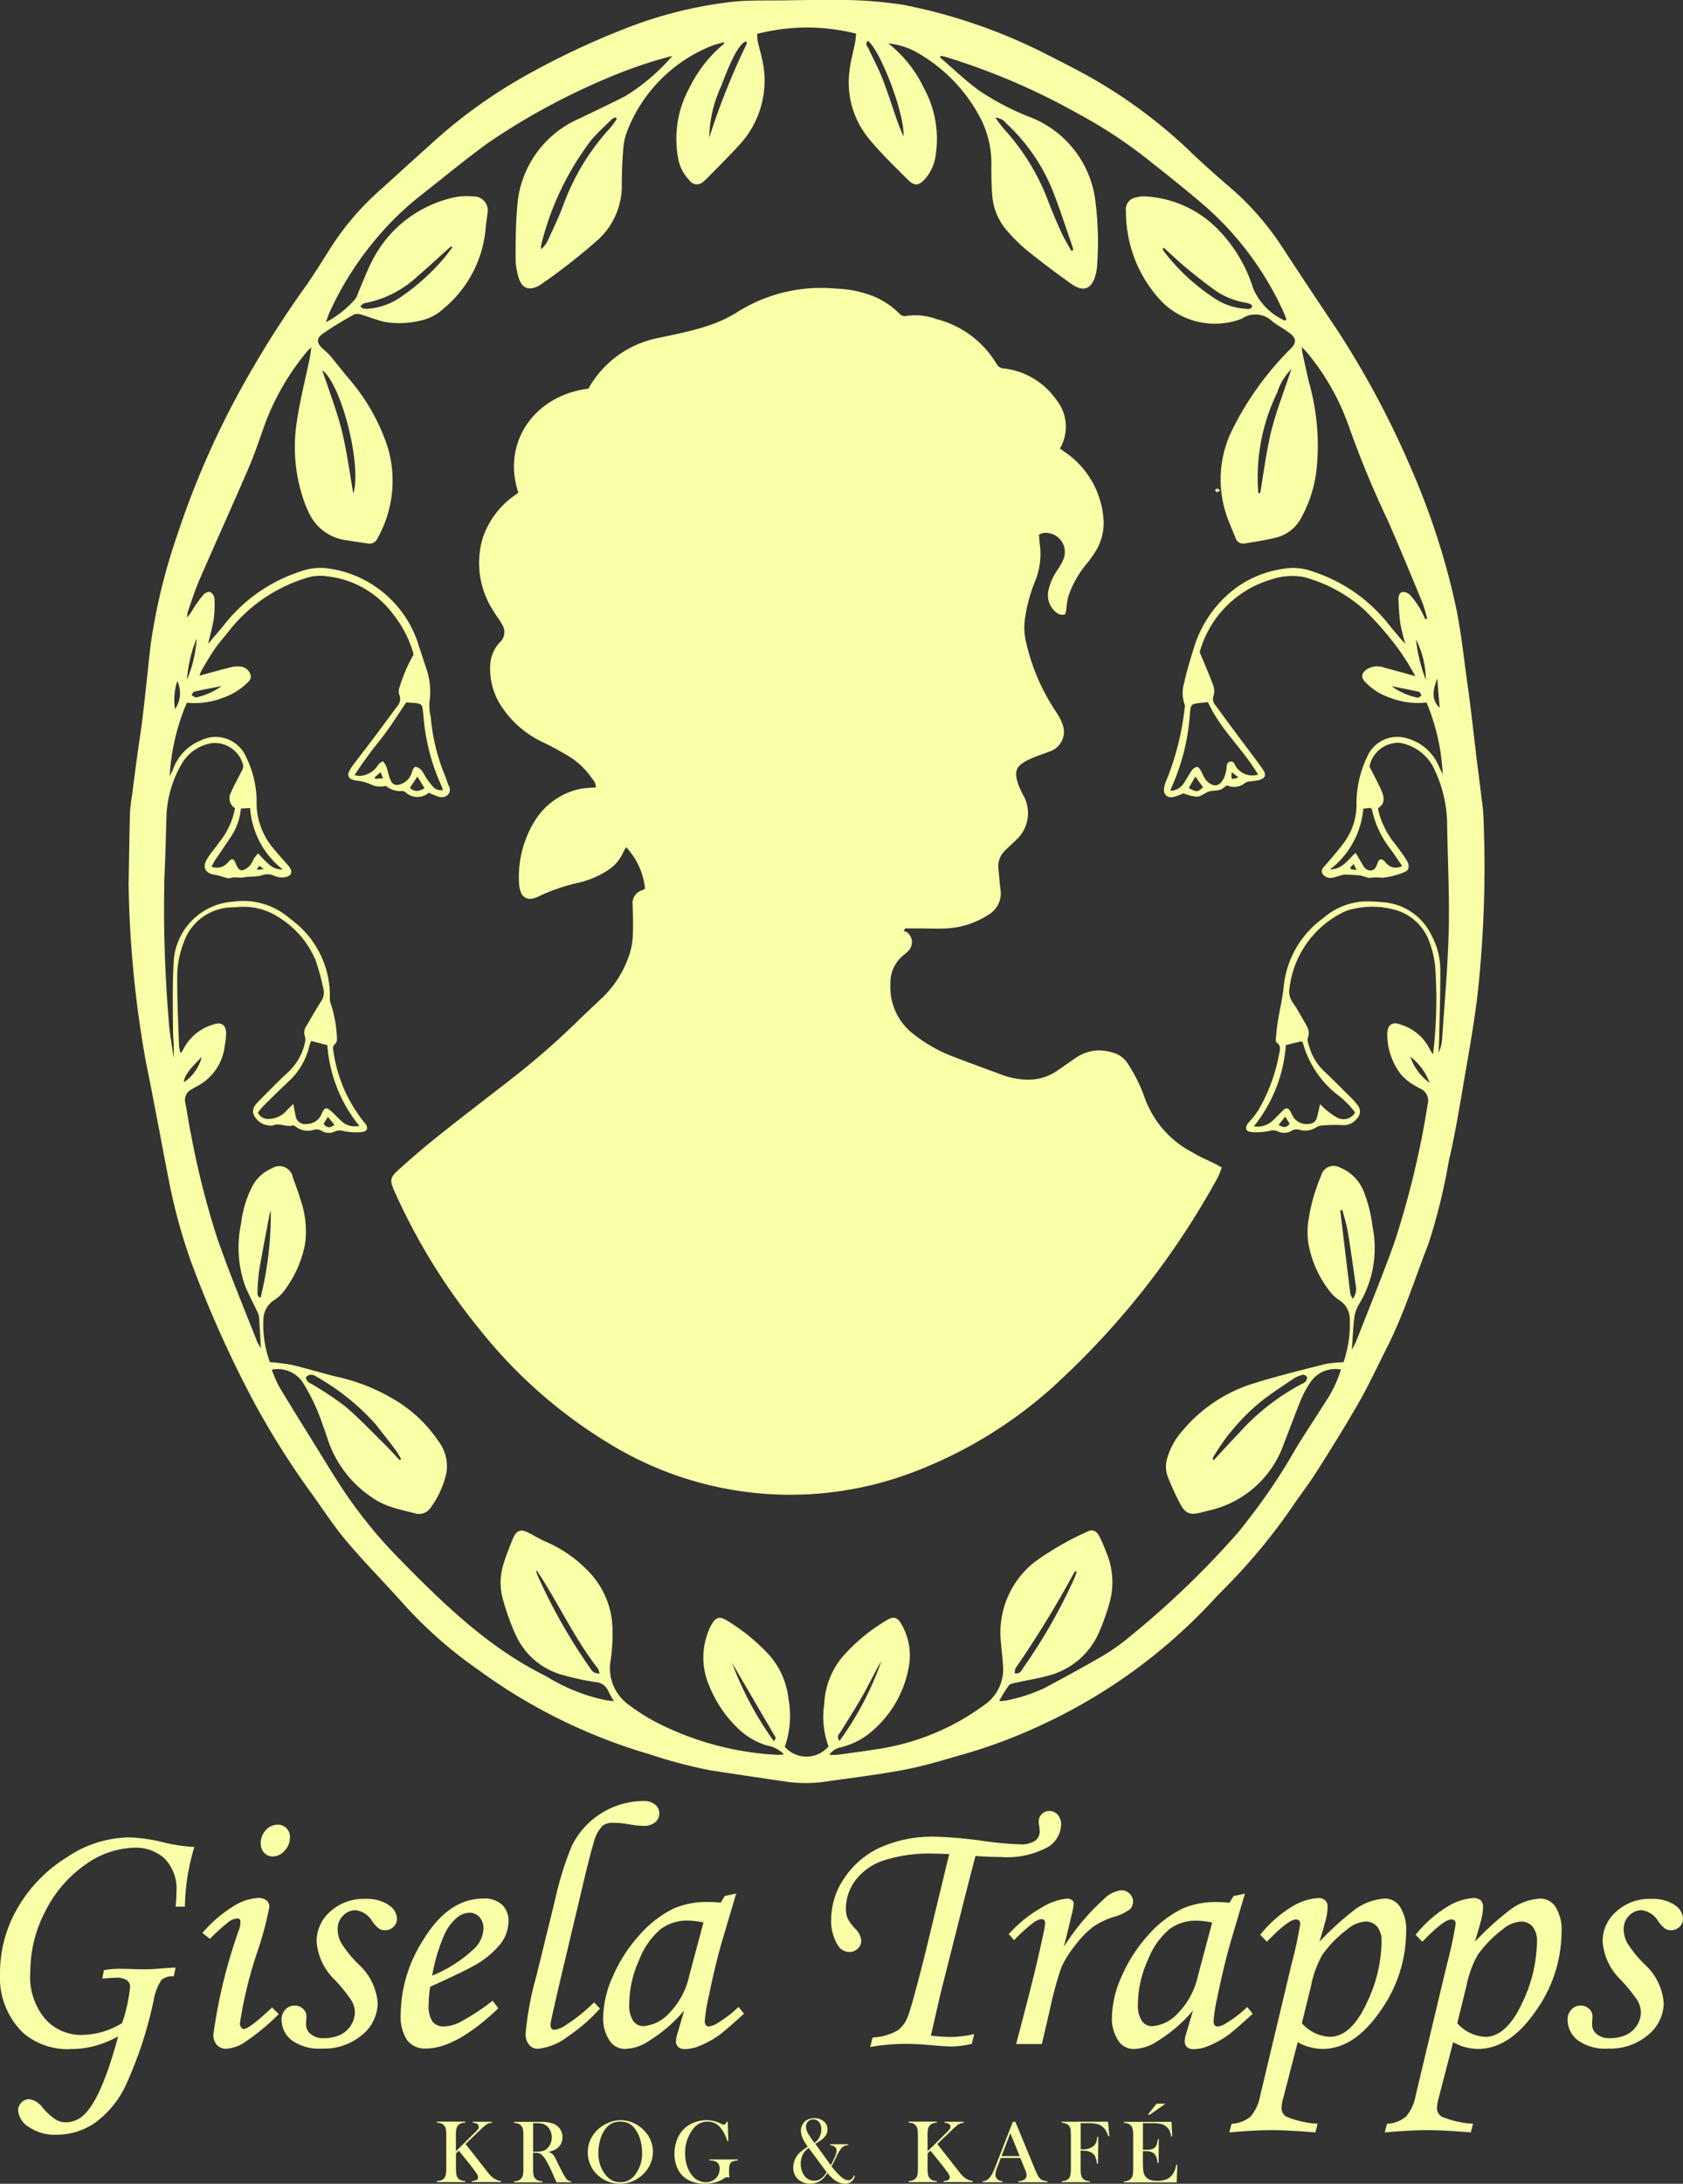 <svg xmlns="http://www.w3.org/2000/svg" xmlns:xlink="http://www.w3.org/1999/xlink" width="100" height="129.707" viewBox="0 0 100 129.707">
  <rect x="0" y="0" width="100" height="129.707" fill="#333333" stroke="none"/>
  <defs>
    <clipPath id="clip-path">
      <rect id="Rectangle_28" data-name="Rectangle 28" width="100" height="129.707" fill="#f8ffa7"/>
    </clipPath>
  </defs>
  <g id="Group_196" data-name="Group 196" transform="translate(14649.635 -3162)">
    <g id="Group_24" data-name="Group 24" transform="translate(-14649.635 3162)">
      <g id="Group_23" data-name="Group 23" clip-path="url(#clip-path)">
        <path id="Path_34" data-name="Path 34" d="M54.18,322.722a2.406,2.406,0,0,0-1.409-.354,2.907,2.907,0,0,0-2.06.753,2.328,2.328,0,0,0-.81,1.756,3.5,3.5,0,0,0,1.066,2.283,9.59,9.59,0,0,1,.989,1.218,1.43,1.43,0,0,1,.22.737,1.529,1.529,0,0,1-.889,1.336,2.339,2.339,0,0,1-.97.189,1.125,1.125,0,0,1-.756-.236.719.719,0,0,1-.286-.574c0-.061,0-.137.007-.225q.014-.164.014-.267a.588.588,0,0,0-.205-.446.7.7,0,0,0-.492-.19.736.736,0,0,0-.553.236.825.825,0,0,0-.226.594,1.537,1.537,0,0,0,.595,1.225,2.784,2.784,0,0,0,1.814.5,3.462,3.462,0,0,0,2.378-.814,2.466,2.466,0,0,0,.923-1.9,3.472,3.472,0,0,0-1.138-2.293,7.121,7.121,0,0,1-1.035-1.275,1.74,1.74,0,0,1-.205-.814,1.09,1.09,0,0,1,.323-.8,1.022,1.022,0,0,1,.743-.322,1.347,1.347,0,0,1,.994.666,1.909,1.909,0,0,0,.41.436.64.64,0,0,0,.338.087.7.7,0,0,0,.507-.2.652.652,0,0,0,.21-.482,1,1,0,0,0-.5-.815" transform="translate(-31.089 -209.581)" fill="#f8ffa7"/>
        <path id="Path_35" data-name="Path 35" d="M196.873,328.2a6.713,6.713,0,0,1-1.219.943,1.232,1.232,0,0,1-.523.215c-.17,0-.256-.106-.256-.318a9.427,9.427,0,0,1,.226-1.415q.409-2.019.871-3.567l.769-2.593-.677.143-.246.4a5.539,5.539,0,0,0-.667-.041,5.035,5.035,0,0,0-2.132.39,6.6,6.6,0,0,0-2.05,1.6,8.94,8.94,0,0,0-1.553,2.419,6.147,6.147,0,0,0-.579,2.419,2.363,2.363,0,0,0,.431,1.476,1.075,1.075,0,0,0,.912.42,2.629,2.629,0,0,0,1.374-.472,8.693,8.693,0,0,0,2.1-1.814l-.41,1.394a1.521,1.521,0,0,0-.082.42.464.464,0,0,0,.134.359.572.572,0,0,0,.4.123,2.193,2.193,0,0,0,.759-.143,5.6,5.6,0,0,0,1.25-.666q.328-.226,1.5-1.292Zm-2.932-1.825a4.543,4.543,0,0,1-1.189,2.2,2.315,2.315,0,0,1-1.517.764.739.739,0,0,1-.615-.307,1.669,1.669,0,0,1-.236-1,6.392,6.392,0,0,1,.59-2.629,4.544,4.544,0,0,1,1.276-1.825,2.637,2.637,0,0,1,1.61-.507,4.836,4.836,0,0,1,.933.113Z" transform="translate(-122.769 -208.992)" fill="#f8ffa7"/>
        <path id="Path_36" data-name="Path 36" d="M244.429,322.253a3.312,3.312,0,0,0-1.763.625,17.446,17.446,0,0,0-2.142,1.937q.349-1.169.415-1.481a2.923,2.923,0,0,0,.066-.61.467.467,0,0,0-.149-.374.6.6,0,0,0-.4-.128,3.33,3.33,0,0,0-1.6.533,7.182,7.182,0,0,0-1.855,1.65l.4.41q1.271-1.322,1.722-1.322.256,0,.256.266a24.685,24.685,0,0,1-.523,2.419L237,333.958a2.622,2.622,0,0,1-.569,1.24,1.859,1.859,0,0,1-1.133.43l-.133.513q1.548-.133,2.522-.133.943,0,2.593.133l.133-.513a5.623,5.623,0,0,1-1.855-.42.576.576,0,0,1-.287-.543,2.041,2.041,0,0,1,.082-.5l.876-3.382a3.073,3.073,0,0,0,1.475.4q1.875,0,3.421-2.234a8.151,8.151,0,0,0,1.546-4.715,2.523,2.523,0,0,0-.359-1.486,1.061,1.061,0,0,0-.882-.492m-1.142,6.293q-.926,1.917-2.155,1.917a2.362,2.362,0,0,1-1.658-.81l.546-2.224a6.138,6.138,0,0,1,.675-1.845,6.861,6.861,0,0,1,1.452-1.486,1.871,1.871,0,0,1,1.1-.482.879.879,0,0,1,.7.3,1.322,1.322,0,0,1,.261.887,8.566,8.566,0,0,1-.926,3.741" transform="translate(-152.887 -209.486)" fill="#f8ffa7"/>
        <path id="Path_37" data-name="Path 37" d="M7.524,311.939a6.714,6.714,0,0,0-3.552,1.178,8.581,8.581,0,0,0-2.921,3A7.668,7.668,0,0,0,0,320.009a4.569,4.569,0,0,0,1.384,3.544,4.033,4.033,0,0,0,2.839.952,5.409,5.409,0,0,0,1.425-.19,6.336,6.336,0,0,0,1.373-.559q-.974,3.608-1.978,4.6a1.548,1.548,0,0,1-1.138.5,1.174,1.174,0,0,1-.6-.164,3.933,3.933,0,0,1-.784-.717,1.183,1.183,0,0,0-.789-.492.635.635,0,0,0-.456.195.634.634,0,0,0-.2.472,1.273,1.273,0,0,0,.629.979,2.707,2.707,0,0,0,1.652.466,4.036,4.036,0,0,0,2.25-.682,5.823,5.823,0,0,0,1.861-2.245,23.813,23.813,0,0,0,1.662-5.058,3.18,3.18,0,0,1,.456-1.2.952.952,0,0,1,.736-.22l.113-.523c-.191.007-.42.02-.687.041q-.758.061-1.127.062-.205,0-.625-.01-.544-.021-.912-.021a5.1,5.1,0,0,0-.912.082l-.092.5q.625-.051.789-.052a1.125,1.125,0,0,1,.671.149.487.487,0,0,1,.19.4,9.816,9.816,0,0,1-.472,2.142,4.733,4.733,0,0,1-1.184.528,4.634,4.634,0,0,1-1.3.179,2.851,2.851,0,0,1-2.055-.911,3.87,3.87,0,0,1-.917-2.847,7.707,7.707,0,0,1,.928-3.656,7.349,7.349,0,0,1,2.383-2.729,5.176,5.176,0,0,1,2.9-.978,2.546,2.546,0,0,1,1.758.635,2.578,2.578,0,0,1,.712,2.019,8.112,8.112,0,0,1-.051.85h.553a12.849,12.849,0,0,1,.564-3.546,10.2,10.2,0,0,1-1.886-.287,9.626,9.626,0,0,0-2.142-.287" transform="translate(0 -202.801)" fill="#f8ffa7"/>
        <path id="Path_38" data-name="Path 38" d="M218.911,322.745a1.061,1.061,0,0,0-.882-.492,3.312,3.312,0,0,0-1.763.625,17.444,17.444,0,0,0-2.142,1.937q.348-1.169.415-1.481a2.923,2.923,0,0,0,.066-.61.467.467,0,0,0-.149-.374.6.6,0,0,0-.4-.128,3.33,3.33,0,0,0-1.6.533,7.181,7.181,0,0,0-1.855,1.65l.4.41q1.271-1.322,1.722-1.322.256,0,.256.266a24.691,24.691,0,0,1-.523,2.419l-1.855,7.78a2.622,2.622,0,0,1-.569,1.24,1.859,1.859,0,0,1-1.133.43l-.133.513q1.548-.133,2.522-.133.943,0,2.593.133l.133-.513a5.623,5.623,0,0,1-1.855-.42.576.576,0,0,1-.287-.543,2.04,2.04,0,0,1,.082-.5l.876-3.382a3.073,3.073,0,0,0,1.475.4q1.875,0,3.421-2.234a8.151,8.151,0,0,0,1.546-4.715,2.523,2.523,0,0,0-.359-1.486m-2.023,5.8q-.926,1.917-2.155,1.917a2.362,2.362,0,0,1-1.658-.81l.546-2.224a6.128,6.128,0,0,1,.675-1.845,6.851,6.851,0,0,1,1.452-1.486,1.871,1.871,0,0,1,1.1-.482.879.879,0,0,1,.7.3,1.322,1.322,0,0,1,.261.887,8.566,8.566,0,0,1-.926,3.741" transform="translate(-135.723 -209.486)" fill="#f8ffa7"/>
        <path id="Path_39" data-name="Path 39" d="M109.252,329.138a1.229,1.229,0,0,1-.523.215q-.256,0-.256-.318a9.46,9.46,0,0,1,.226-1.415q.409-2.019.871-3.567l.769-2.593-.677.143-.246.4a5.529,5.529,0,0,0-.666-.041,5.037,5.037,0,0,0-2.132.39,6.6,6.6,0,0,0-2.05,1.6,8.942,8.942,0,0,0-1.553,2.419,6.147,6.147,0,0,0-.579,2.419,2.365,2.365,0,0,0,.431,1.476,1.075,1.075,0,0,0,.912.42,2.629,2.629,0,0,0,1.374-.472,8.693,8.693,0,0,0,2.1-1.814l-.41,1.394a1.522,1.522,0,0,0-.082.42.465.465,0,0,0,.133.359.573.573,0,0,0,.4.123,2.193,2.193,0,0,0,.759-.143,5.606,5.606,0,0,0,1.25-.666q.328-.226,1.5-1.292l-.328-.4a6.716,6.716,0,0,1-1.22.943m-1.712-2.768a4.539,4.539,0,0,1-1.189,2.2,2.314,2.314,0,0,1-1.517.764.739.739,0,0,1-.615-.307,1.67,1.67,0,0,1-.236-1,6.388,6.388,0,0,1,.59-2.629,4.541,4.541,0,0,1,1.276-1.825,2.636,2.636,0,0,1,1.609-.507,4.832,4.832,0,0,1,.933.113Z" transform="translate(-66.597 -208.992)" fill="#f8ffa7"/>
        <path id="Path_40" data-name="Path 40" d="M72.957,322.31q-2.081,0-3.577,2.47a8.286,8.286,0,0,0-1.332,4.366,2.578,2.578,0,0,0,.384,1.579,1.327,1.327,0,0,0,1.112.492q1.794,0,4.305-2.388l-.338-.451a12.994,12.994,0,0,1-1.978,1.291,2.19,2.19,0,0,1-.923.236.811.811,0,0,1-.671-.287,1.666,1.666,0,0,1-.231-1.014,6.422,6.422,0,0,1,.092-1.056q1.947-.881,2.542-1.22a5.343,5.343,0,0,0,1.65-1.343,2.238,2.238,0,0,0,.461-1.312,1.311,1.311,0,0,0-.384-1,1.559,1.559,0,0,0-1.112-.364M72.4,325.3a8.049,8.049,0,0,1-2.481,1.589,10.343,10.343,0,0,1,.666-2.3,2.845,2.845,0,0,1,.81-1.148,1.172,1.172,0,0,1,.738-.287.762.762,0,0,1,.6.261,1.022,1.022,0,0,1,.231.7A1.742,1.742,0,0,1,72.4,325.3" transform="translate(-44.239 -209.544)" fill="#f8ffa7"/>
        <path id="Path_41" data-name="Path 41" d="M176.263,323.118a4.374,4.374,0,0,1,1.234-.615,3.054,3.054,0,0,0,1-.461.644.644,0,0,0-.006-.938.707.707,0,0,0-.513-.2,1.774,1.774,0,0,0-1.048.556,13.162,13.162,0,0,0-2.342,2.8l.446-1.844a4.7,4.7,0,0,0,.135-.711.272.272,0,0,0-.107-.22.453.453,0,0,0-.292-.087,3.566,3.566,0,0,0-1.5.528,7.83,7.83,0,0,0-1.962,1.583l.318.359a9.75,9.75,0,0,1,1.148-1.04,1.025,1.025,0,0,1,.472-.21q.225,0,.225.246a4.056,4.056,0,0,1-.092.564q-.389,1.825-.912,3.854l-.718,2.757h1.527l.463-1.988a21.392,21.392,0,0,1,.688-2.547,5.916,5.916,0,0,1,.795-1.286,5.829,5.829,0,0,1,1.045-1.1" transform="translate(-111.371 -208.63)" fill="#f8ffa7"/>
        <path id="Path_42" data-name="Path 42" d="M36.818,330a.2.2,0,0,1-.154-.1.4.4,0,0,1-.072-.241,25.271,25.271,0,0,1,1.084-4.387,19.076,19.076,0,0,0,.665-2.521.479.479,0,0,0-.174-.389.771.771,0,0,0-.5-.143,3.073,3.073,0,0,0-1.438.477,7.984,7.984,0,0,0-1.868,1.6l.451.349a10.506,10.506,0,0,1,1.163-1.045.906.906,0,0,1,.466-.164c.123,0,.184.068.184.205a1.459,1.459,0,0,1-.072.42,30.93,30.93,0,0,0-1.537,6.263.883.883,0,0,0,.21.626.74.74,0,0,0,.569.225,2.291,2.291,0,0,0,1.056-.369,13.315,13.315,0,0,0,2.05-1.691l-.4-.389Q37.146,330,36.818,330" transform="translate(-22.337 -209.487)" fill="#f8ffa7"/>
        <path id="Path_43" data-name="Path 43" d="M148.193,316.15l.894-3.547q.544-2.132.647-2.5.788.061,1.484.062a5.118,5.118,0,0,0,2.774-.564,1.615,1.615,0,0,0,.829-1.343.879.879,0,0,0-.2-.6.649.649,0,0,0-.507-.226.6.6,0,0,0-.441.185.625.625,0,0,0-.184.461,2.077,2.077,0,0,0,.031.256,2.586,2.586,0,0,1,.03.287.7.7,0,0,1-.266.574,1.476,1.476,0,0,1-.912.216,18.412,18.412,0,0,1-2.081-.185,25.346,25.346,0,0,0-2.942-.266,7.6,7.6,0,0,0-3.29.646,5.121,5.121,0,0,0-2.127,1.825,4.373,4.373,0,0,0-.774,2.429,2.788,2.788,0,0,0,.389,1.537.8.8,0,0,0,.7.41.688.688,0,0,0,.492-.2.627.627,0,0,0,.205-.472,1.088,1.088,0,0,0-.348-.7,2.86,2.86,0,0,1-.451-.6,1.487,1.487,0,0,1-.113-.585,2.836,2.836,0,0,1,.558-1.684,3.451,3.451,0,0,1,1.671-1.191,8.92,8.92,0,0,1,3.008-.411q.307,0,.912.031l-.072.256-1.312,5.433q-.851,3.4-1.092,3.972a1.808,1.808,0,0,1-.579.8,3.273,3.273,0,0,1-1.507.43l-.143.564a12.584,12.584,0,0,1,2.111-.185q.594,0,1.343.062.994.092,1.425.092a5.689,5.689,0,0,0,1.158-.154l.144-.584a6.33,6.33,0,0,1-1.435.174,9.872,9.872,0,0,1-1.138-.082l.565-2.47Z" transform="translate(-91.772 -199.868)" fill="#f8ffa7"/>
        <path id="Path_44" data-name="Path 44" d="M45.709,311.314a1.144,1.144,0,0,0,.313-.795.74.74,0,0,0-.205-.538.7.7,0,0,0-.523-.21.928.928,0,0,0-.707.323,1.115,1.115,0,0,0-.3.784.783.783,0,0,0,.205.564.679.679,0,0,0,.513.215.932.932,0,0,0,.7-.343" transform="translate(-28.794 -201.392)" fill="#f8ffa7"/>
        <path id="Path_45" data-name="Path 45" d="M92.523,311.353q.541-2.315.781-3.1a2.2,2.2,0,0,1,.536-1.03.99.99,0,0,1,.633-.174,5.556,5.556,0,0,1,.909.082,5.206,5.206,0,0,0,.868.1,1.065,1.065,0,0,0,.715-.212.683.683,0,0,0,.245-.542.648.648,0,0,0-.251-.511,1.04,1.04,0,0,0-.691-.212,4.782,4.782,0,0,0-4.248,2.644,19.067,19.067,0,0,0-1.014,3.27l-1.106,4.5a18.554,18.554,0,0,0-.635,3.4.987.987,0,0,0,.205.661.657.657,0,0,0,.523.241,3.484,3.484,0,0,0,1.8-.743,10.113,10.113,0,0,0,1.891-1.645l-.349-.369a10.234,10.234,0,0,1-1.7,1.363,1.438,1.438,0,0,1-.656.267c-.157,0-.236-.109-.236-.328q0-.143.759-3.372Z" transform="translate(-58.035 -198.782)" fill="#f8ffa7"/>
        <path id="Path_46" data-name="Path 46" d="M272.581,322.722a2.406,2.406,0,0,0-1.409-.354,2.907,2.907,0,0,0-2.06.753,2.328,2.328,0,0,0-.81,1.756,3.5,3.5,0,0,0,1.066,2.283,9.586,9.586,0,0,1,.99,1.218,1.43,1.43,0,0,1,.22.737,1.529,1.529,0,0,1-.889,1.336,2.339,2.339,0,0,1-.97.189,1.125,1.125,0,0,1-.756-.236.719.719,0,0,1-.286-.574c0-.061,0-.137.007-.225q.014-.164.014-.267a.588.588,0,0,0-.205-.446.7.7,0,0,0-.492-.19.736.736,0,0,0-.553.236.825.825,0,0,0-.226.594,1.537,1.537,0,0,0,.595,1.225,2.784,2.784,0,0,0,1.814.5,3.462,3.462,0,0,0,2.378-.814,2.466,2.466,0,0,0,.923-1.9,3.472,3.472,0,0,0-1.138-2.293,7.113,7.113,0,0,1-1.035-1.275,1.74,1.74,0,0,1-.205-.814,1.09,1.09,0,0,1,.323-.8,1.022,1.022,0,0,1,.743-.322,1.346,1.346,0,0,1,.994.666,1.909,1.909,0,0,0,.41.436.64.64,0,0,0,.338.087.7.7,0,0,0,.507-.2.652.652,0,0,0,.21-.482,1,1,0,0,0-.5-.815" transform="translate(-173.078 -209.581)" fill="#f8ffa7"/>
        <path id="Path_47" data-name="Path 47" d="M138.19,363.231a.3.3,0,0,1-.2.065.463.463,0,0,1-.225-.064,1.513,1.513,0,0,1-.272-.206c-.073-.068-.156-.154-.251-.259s-.175-.2-.244-.294q.131-.238.2-.386l.085-.175a2.079,2.079,0,0,1,.344-.558.491.491,0,0,1,.15-.1.736.736,0,0,1,.205-.042v-.055h-1.063v.057q.379.055.379.319a.9.9,0,0,1-.076.324,6.053,6.053,0,0,1-.268.548l-.915-1.268q.066-.047.243-.161a1.2,1.2,0,0,0,.364-.324.654.654,0,0,0,.113-.379.591.591,0,0,0-.219-.474.837.837,0,0,0-.559-.185.887.887,0,0,0-.446.107.684.684,0,0,0-.282.312.705.705,0,0,0-.076.314,1.278,1.278,0,0,0,.167.577,3.406,3.406,0,0,0,.24.38l-.044.03a3.532,3.532,0,0,0-.357.259,1.423,1.423,0,0,0-.223.236,1.172,1.172,0,0,0-.235.711.921.921,0,0,0,.243.656.9.9,0,0,0,.338.224,1.146,1.146,0,0,0,.428.082,1.1,1.1,0,0,0,.453-.094,1.078,1.078,0,0,0,.371-.272,3.033,3.033,0,0,0,.2-.262,2.629,2.629,0,0,0,.424.413,1.105,1.105,0,0,0,.3.159.954.954,0,0,0,.314.057.571.571,0,0,0,.588-.465l-.055-.025a.53.53,0,0,1-.139.213m-2.659-2.862a.62.62,0,0,1-.048-.235.446.446,0,0,1,.117-.32.407.407,0,0,1,.308-.123.43.43,0,0,1,.352.161.672.672,0,0,1,.131.435,1.011,1.011,0,0,1-.1.435.807.807,0,0,1-.113.183,1.353,1.353,0,0,1-.192.178q-.15-.194-.278-.391a2.1,2.1,0,0,1-.181-.323m1.029,2.668a.971.971,0,0,1-.134.134.71.71,0,0,1-.453.159.719.719,0,0,1-.308-.068.733.733,0,0,1-.25-.191,1.036,1.036,0,0,1-.177-.333,1.28,1.28,0,0,1-.065-.407,1.214,1.214,0,0,1,.125-.555.944.944,0,0,1,.351-.388l1.063,1.435a2.37,2.37,0,0,1-.15.216" transform="translate(-87.591 -233.8)" fill="#f8ffa7"/>
        <path id="Path_48" data-name="Path 48" d="M170.344,363.615a.669.669,0,0,1-.166-.2,4.36,4.36,0,0,1-.205-.448l-1.144-2.765h-.15l-.963,2.481q-.131.34-.212.509a1.492,1.492,0,0,1-.164.278.7.7,0,0,1-.205.194.544.544,0,0,1-.245.069v.061h1.179v-.061a.533.533,0,0,1-.263-.084.382.382,0,0,1-.117-.137.393.393,0,0,1-.043-.182,1.3,1.3,0,0,1,.119-.455l.066-.163.137-.363h1.157l.253.621.045.111a.829.829,0,0,1,.074.289.319.319,0,0,1-.163.284.794.794,0,0,1-.326.079v.061h1.728v-.061a1.465,1.465,0,0,1-.244-.043.471.471,0,0,1-.145-.072m-2.336-1.376.521-1.363.552,1.363Z" transform="translate(-108.5 -234.177)" fill="#f8ffa7"/>
        <path id="Path_49" data-name="Path 49" d="M157.722,363.583a1.5,1.5,0,0,1-.345-.321l-.15-.192-1.213-1.547.852-.818a3.988,3.988,0,0,1,.353-.313.7.7,0,0,1,.17-.093.791.791,0,0,1,.193-.038v-.06h-1.134v.06a.729.729,0,0,1,.221.047.209.209,0,0,1,.126.195.226.226,0,0,1-.041.13,2.06,2.06,0,0,1-.207.222l-1.113,1.1v-.934a1.909,1.909,0,0,1,.03-.4.443.443,0,0,1,.279-.325.855.855,0,0,1,.244-.042v-.06h-1.681v.06a.872.872,0,0,1,.245.042.449.449,0,0,1,.279.324,2,2,0,0,1,.029.4v1.939a2,2,0,0,1-.029.4.425.425,0,0,1-.113.213.452.452,0,0,1-.164.109.825.825,0,0,1-.246.043v.06h1.681v-.06a.82.82,0,0,1-.246-.043.441.441,0,0,1-.276-.324,1.909,1.909,0,0,1-.03-.4v-.871l.171-.168.592.734q.1.121.245.316t.2.274a.529.529,0,0,1,.108.268.161.161,0,0,1-.087.147.721.721,0,0,1-.284.066v.06h1.739v-.06a.937.937,0,0,1-.205-.046.961.961,0,0,1-.189-.1" transform="translate(-100.32 -234.177)" fill="#f8ffa7"/>
        <path id="Path_50" data-name="Path 50" d="M180.286,360.2v.06a.733.733,0,0,1,.308.071.431.431,0,0,1,.226.345,3.474,3.474,0,0,1,.019.35v1.939a1.9,1.9,0,0,1-.031.392.486.486,0,0,1-.105.224.437.437,0,0,1-.176.109.705.705,0,0,1-.239.041v.06h1.681v-.06a.844.844,0,0,1-.246-.043.434.434,0,0,1-.167-.112.455.455,0,0,1-.11-.215,1.935,1.935,0,0,1-.029-.4v-1.05a2.135,2.135,0,0,1,.4.03.757.757,0,0,1,.259.1.556.556,0,0,1,.212.235,1.336,1.336,0,0,1,.1.414h.063l.016-1.594-.061,0a1.159,1.159,0,0,1-.063.319.592.592,0,0,1-.14.212.934.934,0,0,1-.676.208h-.105v-1.552h.408a2.887,2.887,0,0,1,.463.029.908.908,0,0,1,.3.1.881.881,0,0,1,.347.355,1.862,1.862,0,0,1,.121.3l.061-.013-.076-.855Z" transform="translate(-117.209 -234.177)" fill="#f8ffa7"/>
        <path id="Path_51" data-name="Path 51" d="M195.454,357.14l-.516.647h.126l.916-.647Z" transform="translate(-126.735 -232.188)" fill="#f8ffa7"/>
        <path id="Path_52" data-name="Path 52" d="M193.873,363.124a.971.971,0,0,1-.154.258.791.791,0,0,1-.347.249,1.521,1.521,0,0,1-.529.08,1.12,1.12,0,0,1-.483-.088.566.566,0,0,1-.272-.277.871.871,0,0,1-.071-.275q-.018-.164-.019-.525v-.6h.15a1.086,1.086,0,0,1,.321.039.466.466,0,0,1,.205.123.622.622,0,0,1,.128.21,1.453,1.453,0,0,1,.07.326h.061l.01-1.41-.061,0a1.589,1.589,0,0,1-.059.306.48.48,0,0,1-.109.18.4.4,0,0,1-.2.113,1.513,1.513,0,0,1-.36.032H192v-1.579h.6a2.089,2.089,0,0,1,.448.038.768.768,0,0,1,.292.13.783.783,0,0,1,.229.255,1.117,1.117,0,0,1,.113.366l.06,0-.045-.868H190.87v.061a.865.865,0,0,1,.246.042.418.418,0,0,1,.164.111.445.445,0,0,1,.112.214,1.906,1.906,0,0,1,.03.4v1.939a1.906,1.906,0,0,1-.03.4.443.443,0,0,1-.279.325.852.852,0,0,1-.243.042v.061h3.139l.034-1.047-.061,0a2.269,2.269,0,0,1-.109.381" transform="translate(-124.09 -234.178)" fill="#f8ffa7"/>
        <path id="Path_53" data-name="Path 53" d="M77.612,363.583a1.5,1.5,0,0,1-.345-.321l-.15-.192L75.9,361.523l.852-.818a4.051,4.051,0,0,1,.353-.313.693.693,0,0,1,.17-.093.785.785,0,0,1,.193-.038v-.06H76.339v.06a.729.729,0,0,1,.221.047.209.209,0,0,1,.126.195.226.226,0,0,1-.041.13,2.084,2.084,0,0,1-.206.222l-1.113,1.1v-.934a1.914,1.914,0,0,1,.03-.4.449.449,0,0,1,.112-.215.441.441,0,0,1,.167-.11.854.854,0,0,1,.243-.042v-.06H74.2v.06a.872.872,0,0,1,.245.042.449.449,0,0,1,.279.324,2,2,0,0,1,.029.4v1.939a2,2,0,0,1-.029.4.425.425,0,0,1-.113.213.452.452,0,0,1-.164.109.824.824,0,0,1-.246.043v.06h1.681v-.06a.82.82,0,0,1-.246-.043.441.441,0,0,1-.276-.324,1.914,1.914,0,0,1-.03-.4v-.871l.17-.168.592.734q.1.121.244.316t.2.274a.529.529,0,0,1,.108.268.161.161,0,0,1-.087.147.721.721,0,0,1-.284.066v.06h1.739v-.06a.937.937,0,0,1-.205-.046.96.96,0,0,1-.189-.1" transform="translate(-48.238 -234.177)" fill="#f8ffa7"/>
        <path id="Path_54" data-name="Path 54" d="M116.6,362.331a.732.732,0,0,1,.464.116.46.46,0,0,1,.141.376.762.762,0,0,1-.444.718.86.86,0,0,1-.376.084,1.045,1.045,0,0,1-.86-.474,1.793,1.793,0,0,1-.276-.564,2.376,2.376,0,0,1-.095-.68,2.349,2.349,0,0,1,.395-1.342,1.3,1.3,0,0,1,.42-.414,1.073,1.073,0,0,1,.538-.128.934.934,0,0,1,.687.286,2.111,2.111,0,0,1,.466.869l.061-.005-.031-1.144h-.069q-.055.171-.161.171a.281.281,0,0,1-.1-.023l-.155-.071a2.03,2.03,0,0,0-.383-.129,1.828,1.828,0,0,0-.391-.04,2.051,2.051,0,0,0-.689.116,1.813,1.813,0,0,0-.576.329,1.752,1.752,0,0,0-.473.668,2.259,2.259,0,0,0-.169.876,2.2,2.2,0,0,0,.093.647,1.6,1.6,0,0,0,.267.526,1.493,1.493,0,0,0,.6.452,2.119,2.119,0,0,0,.835.158,2.379,2.379,0,0,0,.639-.084,1.758,1.758,0,0,0,.531-.242.287.287,0,0,1,.147-.061.487.487,0,0,1,.147.037l-.005-.061q-.01-.2-.01-.295a1.372,1.372,0,0,1,.05-.46.275.275,0,0,1,.138-.149,1.1,1.1,0,0,1,.325-.064v-.06H116.6Z" transform="translate(-74.448 -234.006)" fill="#f8ffa7"/>
        <path id="Path_55" data-name="Path 55" d="M102.566,360.115a1.827,1.827,0,0,0-.784-.178,1.865,1.865,0,0,0-.632.112,2.131,2.131,0,0,0-.584.32,1.922,1.922,0,0,0-.552.66,1.8,1.8,0,0,0-.19.82,1.831,1.831,0,0,0,.117.649,1.756,1.756,0,0,0,.335.557,1.909,1.909,0,0,0,.658.484,1.956,1.956,0,0,0,1.612-.005,1.984,1.984,0,0,0,.672-.5,1.846,1.846,0,0,0,.353-.571,1.792,1.792,0,0,0,.121-.65,1.762,1.762,0,0,0-.463-1.2,2.011,2.011,0,0,0-.663-.5m.074,3.061a1.23,1.23,0,0,1-.4.342,1.065,1.065,0,0,1-.486.105,1.043,1.043,0,0,1-.482-.107,1.234,1.234,0,0,1-.4-.341,2.007,2.007,0,0,1-.416-1.287,2.841,2.841,0,0,1,.113-.813,1.88,1.88,0,0,1,.321-.64,1.089,1.089,0,0,1,.378-.316,1.252,1.252,0,0,1,.971,0,1.063,1.063,0,0,1,.375.315,1.924,1.924,0,0,1,.322.641,2.752,2.752,0,0,1,.114.8,2.029,2.029,0,0,1-.416,1.3" transform="translate(-64.899 -234.006)" fill="#f8ffa7"/>
        <path id="Path_56" data-name="Path 56" d="M90.4,363.576a2.164,2.164,0,0,1-.2-.322q-.12-.222-.354-.7-.1-.21-.15-.294a.623.623,0,0,0-.111-.138.8.8,0,0,0-.234-.137,1.9,1.9,0,0,0,.306-.089.924.924,0,0,0,.209-.121.8.8,0,0,0,.31-.658.838.838,0,0,0-.143-.486.869.869,0,0,0-.4-.314,2.024,2.024,0,0,0-.639-.11c-.067,0-.206,0-.418,0H87.3v.061a.872.872,0,0,1,.245.042.419.419,0,0,1,.166.111.425.425,0,0,1,.113.213,2,2,0,0,1,.029.4v1.939a2,2,0,0,1-.029.4.428.428,0,0,1-.113.213.45.45,0,0,1-.164.109.835.835,0,0,1-.246.043v.061h1.681v-.061a.83.83,0,0,1-.246-.043.441.441,0,0,1-.276-.324,1.908,1.908,0,0,1-.03-.4v-.931h.129a.759.759,0,0,1,.2.022.459.459,0,0,1,.153.075,1.364,1.364,0,0,1,.308.392,6.646,6.646,0,0,1,.334.666l.184.418.084.184h.874v-.061a.475.475,0,0,1-.17-.042.411.411,0,0,1-.128-.113M89,361.94a2.067,2.067,0,0,1-.467.037h-.1v-1.694h.108a2.054,2.054,0,0,1,.434.035.649.649,0,0,1,.263.125.812.812,0,0,1,.222.3.961.961,0,0,1,.08.391.865.865,0,0,1-.276.653.616.616,0,0,1-.264.153" transform="translate(-56.756 -234.178)" fill="#f8ffa7"/>
        <path id="Path_57" data-name="Path 57" d="M63.124,105.837c1.579-.228,3.166-.414,4.733-.707,1.13-.212,2.242-.542,3.348-.866a31.328,31.328,0,0,0,5.049-1.89A32.49,32.49,0,0,0,86.38,94.941c.147-.164.308-.317.46-.477a35.41,35.41,0,0,0,4.027-4.8c.507-.764,1.077-1.488,1.568-2.262.855-1.348,1.7-2.7,2.493-4.088.613-1.076,1.136-2.2,1.695-3.311,1-1.977,1.651-4.093,2.458-6.147a35.44,35.44,0,0,0,1.2-4.894c.375-1.585.635-3.2.909-4.805.3-1.741.616-3.481.816-5.234a69.662,69.662,0,0,0,.334-10.386c-.017-.473-.091-.945-.147-1.417-.085-.707-.178-1.412-.267-2.119-.019-.152-.033-.3-.051-.456-.161-1.315-.3-2.632-.489-3.943-.237-1.681-.4-3.383-.787-5.03A43.646,43.646,0,0,0,98.031,27.8a53.783,53.783,0,0,0-4.418-8.257Q91.989,17.132,90.4,14.7a16.714,16.714,0,0,0-3.106-3.56c-.761-.653-1.512-1.318-2.24-2.007a29.792,29.792,0,0,0-6.374-4.713q-1.1-.59-2.216-1.151A32.364,32.364,0,0,0,67.882.29,24.805,24.805,0,0,0,63.669,0c-.934-.016-1.869.008-2.8.021-1,.015-2.007-.015-3,.068a25.145,25.145,0,0,0-6.65,1.658,46.719,46.719,0,0,0-5.841,2.772A30.118,30.118,0,0,0,39.7,8.652c-.99.88-1.964,1.78-2.95,2.665a16.245,16.245,0,0,0-2.878,3.356c-.475.745-.936,1.5-1.439,2.226a61.455,61.455,0,0,0-4.164,6.646,51.234,51.234,0,0,0-3.522,8.179,35.159,35.159,0,0,0-1.6,6.574c-.161,1.418-.3,2.838-.47,4.255-.1.826-.232,1.648-.344,2.472-.1.722-.19,1.446-.284,2.169a10.508,10.508,0,0,0-.128,1.061c-.038,1.444-.057,2.889-.082,4.246a64.6,64.6,0,0,0,1.018,10.526c.478,2.329.9,4.669,1.356,7a33.6,33.6,0,0,0,1.316,4.86,67.912,67.912,0,0,0,3.815,8.5,49.8,49.8,0,0,0,3.527,5.543c.634.9,1.248,1.83,1.963,2.667,1.1,1.291,2.3,2.5,3.429,3.772a25.92,25.92,0,0,0,4.324,3.79,32.746,32.746,0,0,0,10.181,5.029,29.323,29.323,0,0,0,3.639.962c1.46.221,2.92.444,4.381.654a8.153,8.153,0,0,0,2.338.034M97.994,62.759a3.444,3.444,0,0,1,1.144,1.552,3.115,3.115,0,0,1-1.144-1.552m1.6-22.468q.072.874.144,1.748c-.56-.534-.354-1.138-.144-1.748M65.763,2.42c.764.6,2.214,4.4,2.116,5.692-.116-.289-.244-.574-.347-.868-.3-.847-.564-1.706-.89-2.542-.239-.614-.554-1.2-.833-1.8-.065-.14-.233-.268-.045-.484m-7.243.036c.019.044.068.1.053.131a41.671,41.671,0,0,0-2.235,5.591,7.534,7.534,0,0,1,.7-3.039c.661-1.75,1.079-2.514,1.478-2.683M25.307,40.372a7.886,7.886,0,0,1,.576-2.454,7.519,7.519,0,0,1-.576,2.454m2.055.379a3.89,3.89,0,0,1-1.508.671c-.075.021-.186-.089-.28-.138.056-.071.1-.19.169-.205.537-.121,1.079-.221,1.619-.328m-2.63-.3a1.665,1.665,0,0,1-.138,1.671,3.639,3.639,0,0,1,.138-1.671m36.095,63.308a5.628,5.628,0,0,0,.217-2.878,4.694,4.694,0,0,0-1.17-2.609,11.578,11.578,0,0,0-2.4-1.969c-.527-.344-.767-.271-1.051.288a4.2,4.2,0,0,0-.058,3.6,7.179,7.179,0,0,0,1.682,2.47,4.224,4.224,0,0,0,1.693,1.006,1.906,1.906,0,0,1,1.032.527,1.632,1.632,0,0,1-.3.04A17.722,17.722,0,0,1,53.2,102.3a11.869,11.869,0,0,1-1.634-1.034,2.682,2.682,0,0,1-1.106-2.535,10.051,10.051,0,0,0,.093-2.539,5.117,5.117,0,0,0-1.59-3.059A7.776,7.776,0,0,0,46.6,91.557c-.343-.145-.66-.348-.994-.516-.467-.235-.724-.151-.927.334s-.409,1.007-.566,1.525a3.624,3.624,0,0,0-.027,2.115,13.709,13.709,0,0,0,.8,2.194A4.311,4.311,0,0,0,47.677,99.5a16.309,16.309,0,0,0,1.886.408.879.879,0,0,1,.781.544,6.283,6.283,0,0,0,.332.594c-.231-.031-.38-.041-.524-.071a10.776,10.776,0,0,1-3.127-1.192c-.177-.1-.35-.211-.531-.3-3.368-1.695-6.013-4.283-8.611-6.936a27.824,27.824,0,0,1-3.164-3.858c-.7-1.039-1.345-2.123-2.008-3.19s-1.31-2.105-1.945-3.169a8.226,8.226,0,0,1-.42-.977,1.8,1.8,0,0,1,1.816.714,11.792,11.792,0,0,1,1.213,2.574c.109.285.205.576.3.867a6.678,6.678,0,0,0,2.611,3.426,4.339,4.339,0,0,0,1.037.532c.494.175,1.011.288,1.521.417a.83.83,0,0,0,.944-.336,5.479,5.479,0,0,0,.935-2.076,2.461,2.461,0,0,0-.48-1.878,8.167,8.167,0,0,0-2.35-2.3,11.443,11.443,0,0,0-3.7-1.523c-.888-.218-1.763-.492-2.652-.7a11.877,11.877,0,0,0-1.306-.164,6.414,6.414,0,0,1-.388-2.48,1.406,1.406,0,0,1,.682-1.232,2.443,2.443,0,0,0,.7-.731,6.628,6.628,0,0,0,1.1-2.612,5.716,5.716,0,0,0-.282-2.613c-.128-.439-.293-.868-.447-1.3a.813.813,0,0,0-1.235-.549,2.343,2.343,0,0,0-1.179,1.077,6.4,6.4,0,0,0-.661,2.182,6.861,6.861,0,0,0,.214,3.67c.211.536.489,1.044.733,1.567a1,1,0,0,1,.116.33c.043.59.07,1.182.108,1.856a3.244,3.244,0,0,1-.213-.367c-.5-1.261-1.011-2.521-1.5-3.787-.3-.759-.573-1.525-.852-2.291A50.133,50.133,0,0,1,25.532,67.3c-.133-.6-.2-1.206-.325-1.8a.7.7,0,0,1,.381-.8,2.468,2.468,0,0,1,.31-.177A3.107,3.107,0,0,0,27.553,62.1a4.279,4.279,0,0,0,.079-.658c.025-.515-.246-.77-.727-.6a2.906,2.906,0,0,0-1.711,1.288c-.065.119-.129.238-.2.356-.007.012-.03.014-.08.035a2.743,2.743,0,0,1-.083-.433c-.043-1.426-.122-2.853-.1-4.279a5.686,5.686,0,0,1,.384-1.834,3.086,3.086,0,0,1,2.822-2.08c.084-.008.17,0,.255-.007a3.82,3.82,0,0,1,2.532.572,5.539,5.539,0,0,1,2.229,2.581,15.685,15.685,0,0,1,.465,1.714.916.916,0,0,1-.146.726c-.3.47-.578.959-.859,1.443a.665.665,0,0,0-.1.626.7.7,0,0,1,0,.394,3.374,3.374,0,0,1-1,1.741c-.586.543-1.144,1.115-1.706,1.684-.24.243-.5.506-.311.89a1.1,1.1,0,0,0,.948.593.316.316,0,0,0,.152,0c.4-.183.8.112,1.2-.006.058-.017.152.058.218.106a1.178,1.178,0,0,0,1.02.157.609.609,0,0,1,.42.026.823.823,0,0,0,.869.055.756.756,0,0,1,.526,0,3.614,3.614,0,0,0,1.054.047c.338-.038.4-.275.164-.541a8.621,8.621,0,0,1-1.856-4.237c-.032-.163-.065-.324.107-.462a.412.412,0,0,0,.1-.32,7.187,7.187,0,0,0-.365-2.049.874.874,0,0,1-.057-.346,5.592,5.592,0,0,0-2.135-4.539c-.13-.11-.266-.211-.4-.319a4.2,4.2,0,0,0-3.2-.87,3.786,3.786,0,0,0-3.544,3.572c-.075,1.3-.052,2.613-.042,3.92,0,.591.08,1.181.036,1.781-.1-.766-.252-1.528-.295-2.3a79.913,79.913,0,0,1-.251-8.4c.061-1.239.087-2.48.125-3.72a6.65,6.65,0,0,1,.935-3.09,2.53,2.53,0,0,1,1.773-1.18,1.749,1.749,0,0,1,1.854,1.338.685.685,0,0,1-.115.355c-.2.41-.434.806-.609,1.227a.693.693,0,0,0,.234.946,4.5,4.5,0,0,1-.935,2.018c-.226.318-.48.619-.692.946-.347.537-.165.909.458,1,.2.03.383.1.577.15.1.024.215.074.3.042.264-.1.542,0,.775-.041.379-.075.768-.022,1.127-.13a.889.889,0,0,1,.713.03,1.121,1.121,0,0,0,.637.085c.424-.071.5-.362.206-.688-.3-.343-.613-.683-.9-1.037a4.191,4.191,0,0,1-.983-2.82,6.026,6.026,0,0,0-.63-2.605,1.972,1.972,0,0,0-2.706-.965,2.884,2.884,0,0,0-1.6,1.624c-.061.157-.14.306-.23.5A12.874,12.874,0,0,1,25.3,41.738a4.635,4.635,0,0,0,2.122-.283,3.918,3.918,0,0,0,1.392-.826c.166-.148.35-.315.264-.563a.682.682,0,0,0-.556-.471,1.648,1.648,0,0,0-.6.036c-.62.152-1.233.327-1.868.5a1.446,1.446,0,0,1,.1-.276c.269-.452.526-.913.826-1.343.281-.4.621-.766.919-1.158a9.3,9.3,0,0,1,4.452-3.01,2.626,2.626,0,0,1,1.2-.123,5.669,5.669,0,0,1,4.009,2.264,6.635,6.635,0,0,1,1.215,2.388,9.382,9.382,0,0,0-.838,1.945.667.667,0,0,0-.013.448.651.651,0,0,1-.138.7q-.679.924-1.366,1.842c-.418.557-.846,1.106-1.265,1.662a1.685,1.685,0,0,0-.209.349.317.317,0,0,0,.2.488,1.068,1.068,0,0,0,.247.059,2.764,2.764,0,0,1,.953.277,1.453,1.453,0,0,0,.787.039,1.259,1.259,0,0,0,.929.3.331.331,0,0,1,.231.074,1.03,1.03,0,0,0,1.383.028,5.558,5.558,0,0,0,.583.24c.456.13.8-.238.618-.616-.087-.183-.139-.383-.212-.573a11.534,11.534,0,0,1-.864-3.446,1.27,1.27,0,0,0-.032-.2,2.657,2.657,0,0,1-.038-.933,4.247,4.247,0,0,0-.207-1.861c-.144-.416-.27-.838-.417-1.253a6.536,6.536,0,0,0-5.24-4.652,3.385,3.385,0,0,0-1.8.147A9.456,9.456,0,0,0,27.686,36.9c-.345.435-.712.852-1.124,1.345.128-.553.264-1.008.332-1.474a6.351,6.351,0,0,0,.046-1.218.545.545,0,0,0-.253-.391c-.086-.044-.3.051-.389.148a7.24,7.24,0,0,0-.6.812,2.807,2.807,0,0,1-.381.55,1.746,1.746,0,0,1,.048-.364c.219-.625.417-1.259.681-1.865.967-2.227,1.972-4.439,2.933-6.67.355-.825.637-1.683.939-2.53a14.776,14.776,0,0,1,2.542-4.388c.04-.049.093-.088.237-.222-.038.267-.052.423-.084.576-.266,1.3-.6,2.584-.788,3.893a9.683,9.683,0,0,0,.494,4.819c.053.143.118.282.182.421a2.845,2.845,0,0,0,2.28,1.747c.419.064.838.129,1.258.19a.507.507,0,0,0,.585-.3,6.966,6.966,0,0,0,.591-5.476,11.963,11.963,0,0,0-2.185-3.889c-.42-.489-.812-1-1.227-1.5a5.53,5.53,0,0,0-.443-.414c-.354-.336-.378-.6.022-.884.6-.419,1.229-.787,1.863-1.146a.729.729,0,0,1,.474.037c.455.131.9.317,1.356.419a5.384,5.384,0,0,0,2.173-.1,2.806,2.806,0,0,0,1.291-.685,6.969,6.969,0,0,0,2.52-4.844c.025-.27.077-.539.1-.81a.834.834,0,0,0-.861-1.02,3.8,3.8,0,0,0-1.462.142,7.179,7.179,0,0,0-4.621,3.873c-.269.548-.485,1.122-.726,1.684a1.4,1.4,0,0,1-.193.411,6.189,6.189,0,0,1-1.738,1.366c.1-.266.147-.431.217-.586a19.041,19.041,0,0,1,2.838-4.456,17.816,17.816,0,0,1,2.641-2.541c1.312-1.025,2.593-2.093,3.94-3.07a40.323,40.323,0,0,1,7.815-4.149,26.557,26.557,0,0,1,3.14-1.022,11.729,11.729,0,0,1-2.8,2.39c-.888.459-1.8.881-2.695,1.32a6.13,6.13,0,0,0-3.722,5.213c-.09,1.031-.1,2.071-.1,3.106a3.886,3.886,0,0,0,.2,1.2c.195.591.62.725,1.165.432l.089-.05A36.019,36.019,0,0,0,49.773,14.2a4.328,4.328,0,0,0,1.369-3.235c0-.729.031-1.46.094-2.187A3.532,3.532,0,0,1,51.5,7.694a8.919,8.919,0,0,1,4.938-4.952c.247-.1.513-.157.792-.24-.02.064-.019.1-.037.116a7.876,7.876,0,0,0-2.051,2.636,6.278,6.278,0,0,0-.641,4.2,2.455,2.455,0,0,0,.653,1.247.534.534,0,0,0,.847.072,2.215,2.215,0,0,0,.265-.238c.616-.634,1.246-1.255,1.842-1.908a5.6,5.6,0,0,0,1.36-5.158c-.067-.332-.169-.656-.244-.987a3.942,3.942,0,0,1-.043-.468A11.854,11.854,0,0,1,65.068,2c-.027.22-.038.4-.073.573-.1.515-.247,1.025-.312,1.544a5.266,5.266,0,0,0,1.165,4.149c.7.848,1.5,1.618,2.284,2.4.414.415.673.372,1.063-.076a2.67,2.67,0,0,0,.6-1.383,6.294,6.294,0,0,0-.711-3.992,7.413,7.413,0,0,0-2.107-2.639,4.435,4.435,0,0,1,1.914.663,9.569,9.569,0,0,1,3.629,3.91A5.9,5.9,0,0,1,73.1,9.916c0,.56.009,1.122.054,1.68a3.581,3.581,0,0,0,.929,2.163,9.878,9.878,0,0,0,1.125,1.106q1.273,1.019,2.6,1.967c.781.559,1.274.355,1.507-.59a3.3,3.3,0,0,0,.079-.6,19.287,19.287,0,0,0-.107-3.664A6.141,6.141,0,0,0,75.34,6.934a15.448,15.448,0,0,1-3.013-1.588c-.8-.591-1.523-1.29-2.281-1.941l.053-.09c.1.024.207.045.309.073a39.706,39.706,0,0,1,7.848,3.366,28.1,28.1,0,0,1,4.368,2.9c1.014.8,2.024,1.607,3.007,2.444a18.6,18.6,0,0,1,4.807,6.384c.077.165.137.339.2.5-.063.033-.1.065-.114.057a3.7,3.7,0,0,1-1.867-1.911,8.715,8.715,0,0,0-2.1-3.513A6.519,6.519,0,0,0,82.2,11.664a1.6,1.6,0,0,0-.5.064.707.707,0,0,0-.6.819,7.73,7.73,0,0,0,2.157,5.4,4.459,4.459,0,0,0,4.666,1.006l.047-.02a1.451,1.451,0,0,1,1.851.176c.338.255.722.45,1.052.714.356.284.345.538.044.857a18.173,18.173,0,0,0-3.521,4.887A6.643,6.643,0,0,0,87.221,31c.126.315.257.629.386.943a.479.479,0,0,0,.561.335c.651-.113,1.308-.2,1.946-.372A2.31,2.31,0,0,0,91.5,30.777a7.724,7.724,0,0,0,.94-3.044,13.75,13.75,0,0,0-.459-5c-.142-.595-.271-1.192-.4-1.789-.017-.075-.016-.154-.034-.34.181.2.3.314.4.443A14.321,14.321,0,0,1,94.4,25.485a57.742,57.742,0,0,0,2.269,5.454c.7,1.6,1.368,3.219,2.037,4.834a9.36,9.36,0,0,1,.288.967l-.1.048c-.121-.238-.227-.486-.368-.712a4.778,4.778,0,0,0-.54-.73.606.606,0,0,0-.432-.186c-.222.022-.268.262-.262.441a13.266,13.266,0,0,0,.114,1.467A11.848,11.848,0,0,0,97.7,38.24c-.128-.135-.2-.207-.27-.287-.273-.326-.55-.648-.812-.982a9.471,9.471,0,0,0-4.442-3.033,3.349,3.349,0,0,0-1.8-.142A6.271,6.271,0,0,0,87.5,35.021a6.961,6.961,0,0,0-2.343,3.386c-.218.712-.442,1.425-.6,2.151a2.1,2.1,0,0,0,.03,1.3.392.392,0,0,1,0,.2,16.116,16.116,0,0,1-1.1,4.329,1.677,1.677,0,0,0-.12.388c-.07.389.163.638.55.564a3.609,3.609,0,0,0,.594-.219,2.6,2.6,0,0,0,.827.2c.266-.024.5-.276.775-.329s.542,0,.77-.186c.064-.054.134-.1.211-.16a1.03,1.03,0,0,0,1.1-.156.628.628,0,0,1,.283-.078c.167-.028.34-.031.5-.072.392-.1.492-.292.264-.623-.433-.629-.906-1.23-1.361-1.844q-.743-1-1.483-2.007a.53.53,0,0,1-.1-.515,1.008,1.008,0,0,0,0-.6c-.231-.633-.5-1.251-.818-2.016a6.23,6.23,0,0,1,4.293-4.327,3.542,3.542,0,0,1,.693-.162,3.879,3.879,0,0,1,1.208.029,8.848,8.848,0,0,1,3.56,1.918,18.793,18.793,0,0,1,2.1,2.418,15.48,15.48,0,0,1,.96,1.552c-.658-.183-1.235-.346-1.814-.5a1.492,1.492,0,0,0-.5-.085,1.21,1.21,0,0,0-.563.174c-.354.248-.368.5-.062.8a3.65,3.65,0,0,0,1.462.9,4.461,4.461,0,0,0,2.141.273A12.485,12.485,0,0,1,99.919,46c-.083-.18-.171-.359-.249-.541a2.877,2.877,0,0,0-1.925-1.62,1.949,1.949,0,0,0-2.318,1.119,6.468,6.468,0,0,0-.632,2.707,3.783,3.783,0,0,1-.745,2.387c-.332.45-.7.87-1.069,1.3-.134.156-.31.284-.216.525a.581.581,0,0,0,.621.253c.246-.052.481-.156.713-.185.294.015.587.026.88.048a1.84,1.84,0,0,1,.287.072c.114.028.24.1.34.071a3.551,3.551,0,0,1,.729,0,4.511,4.511,0,0,0,1.343-.353c.249-.1.283-.379.111-.665-.2-.334-.442-.643-.673-.958a5.06,5.06,0,0,1-1.012-1.979c-.01-.049-.016-.1-.028-.18.424-.252.376-.642.212-1.021-.2-.464-.447-.908-.718-1.448a1.729,1.729,0,0,1,1.394-1.381,1.153,1.153,0,0,1,.552,0,2.761,2.761,0,0,1,1.842,1.409,7.758,7.758,0,0,1,.824,3.386c.033,2.107.143,4.216.094,6.321-.05,2.155-.25,4.307-.393,6.459a2.084,2.084,0,0,1-.211.793c.013-.27.031-.539.037-.809.028-1.392.078-2.785.068-4.178a4.294,4.294,0,0,0-.513-1.958,3.464,3.464,0,0,0-2.887-1.984,9.646,9.646,0,0,0-1.168-.047,4.054,4.054,0,0,0-2.4,1,5.7,5.7,0,0,0-2.335,4.026c-.068.7-.228,1.362-.344,2.043-.056.334-.086.674-.118,1.012-.009.1-.021.254.032.29.324.22.181.516.138.781a10.256,10.256,0,0,1-1.234,3.273,5.185,5.185,0,0,1-.571.714c-.239.3-.174.529.2.561a3.844,3.844,0,0,0,1.05-.073.711.711,0,0,1,.477.02.849.849,0,0,0,.872-.051A.613.613,0,0,1,91.4,67.1a1.214,1.214,0,0,0,1.022-.152.728.728,0,0,1,.365-.1,8.216,8.216,0,0,1,1.246-.017.984.984,0,0,0,.794-.4.578.578,0,0,0,.035-.79,4.236,4.236,0,0,0-.44-.494c-.506-.5-1.008-1.011-1.53-1.5A3.344,3.344,0,0,1,91.942,62a.621.621,0,0,1-.042-.347c.168-.394-.042-.692-.219-1-.221-.382-.433-.771-.687-1.131a1.139,1.139,0,0,1-.172-.871A5.778,5.778,0,0,1,94,54.188a2.367,2.367,0,0,1,.674-.219,5.041,5.041,0,0,1,2.422.075,3.009,3.009,0,0,1,2.056,1.968,5.685,5.685,0,0,1,.327,1.486,28.1,28.1,0,0,1-.13,5.114,1.6,1.6,0,0,1-.172-.244,2.861,2.861,0,0,0-1.721-1.5c-.541-.231-.853.015-.831.609a3.893,3.893,0,0,0,.8,2.321,3.058,3.058,0,0,0,.6.537,6.461,6.461,0,0,0,.574.329.778.778,0,0,1,.429.918,52.645,52.645,0,0,1-1.993,8.257c-.7,1.949-1.49,3.865-2.244,5.794-.064.164-.156.317-.268.541.052-.729.071-1.374.157-2.01a2.185,2.185,0,0,1,.325-.793,6.417,6.417,0,0,0,.743-4.525,8.291,8.291,0,0,0-.5-2.021A2.533,2.533,0,0,0,93.8,69.34a.768.768,0,0,0-1.106.49,11.037,11.037,0,0,0-.786,2.891,5.316,5.316,0,0,0,.018,1.064,6.414,6.414,0,0,0,1.219,2.828,2.191,2.191,0,0,0,.614.6,1.343,1.343,0,0,1,.639,1.2,6.9,6.9,0,0,1-.375,2.5,6.747,6.747,0,0,0-1.06.1c-1.429.364-2.864.714-4.27,1.152a8.929,8.929,0,0,0-4.265,2.85,4.092,4.092,0,0,0-.861,1.546,1.693,1.693,0,0,0,0,1.1,14.8,14.8,0,0,0,.78,1.709c.313.552.587.621,1.2.471.148-.036.295-.082.444-.114a6.137,6.137,0,0,0,4.525-4.077c.341-.85.651-1.714,1-2.56a6.214,6.214,0,0,1,.538-.981,1.774,1.774,0,0,1,1.817-.764,7.23,7.23,0,0,1-.957,1.98c-.61.981-1.266,1.934-1.85,2.931a33.9,33.9,0,0,1-2.457,3.686c-.3.389-.594.787-.915,1.159a53.214,53.214,0,0,1-6.555,6.262,11.637,11.637,0,0,1-1.553,1.065c-1.087.63-2.192,1.229-3.3,1.822a9.565,9.565,0,0,1-2.367.764,2.636,2.636,0,0,1-.347.021,7.378,7.378,0,0,1,.571-.929c.1-.119.33-.14.508-.18.612-.137,1.234-.234,1.837-.4a4.508,4.508,0,0,0,3.024-2.6A13.455,13.455,0,0,0,80.15,95.1a4.535,4.535,0,0,0-.2-2.85,9.424,9.424,0,0,0-.424-.981c-.172-.348-.424-.465-.751-.284a17.6,17.6,0,0,0-3.123,1.807,5.339,5.339,0,0,0-1.985,4.733c.038.474.1.947.128,1.422a2.572,2.572,0,0,1-1.122,2.328,14.233,14.233,0,0,1-6.191,2.591c-.837.134-1.677.246-2.517.36a3.989,3.989,0,0,1-.493,0,1.066,1.066,0,0,1,.683-.442,4.508,4.508,0,0,0,1.562-.723,6.512,6.512,0,0,0,2.5-4.183,3.711,3.711,0,0,0-.409-2.321c-.275-.513-.5-.6-.978-.289a10.605,10.605,0,0,0-2.576,2.145,4.673,4.673,0,0,0-1.081,2.8,5.018,5.018,0,0,0,.254,2.514,1.715,1.715,0,0,1-2.6.026m-.536-.545c.013.022-.04.082-.11.216a19.737,19.737,0,0,1-2.494-4.668q1.3,2.225,2.6,4.452m-10.468-3.8a1.13,1.13,0,0,1-.345-.081,1.111,1.111,0,0,1-.228-.271,32.894,32.894,0,0,1-3.105-5.479.864.864,0,0,1-.078-.337c1.291,1.921,2.238,4.052,3.672,5.879a1.157,1.157,0,0,1,.084.289M32.38,81.8a.422.422,0,0,1,.286-.149.6.6,0,0,1,.33.114,13.887,13.887,0,0,1,3.552,2.866c.379.5.777.988,1.155,1.49a5.742,5.742,0,0,1,.331.552l-.092.051c-.326-.344-.643-.7-.981-1.03-.75-.738-1.476-1.508-2.28-2.183a19.524,19.524,0,0,0-1.945-1.293,1.168,1.168,0,0,1-.255-.163c-.059-.069-.13-.216-.1-.255m-2.7-4.721c-.189-.057-.192-.218-.183-.361a11.408,11.408,0,0,1,.1-1.267c.191-1.12.41-2.235.621-3.351a1.215,1.215,0,0,1,.066-.185,20.462,20.462,0,0,1-.606,5.164m-4.55-12.8c-.016-.309.32-.787,1.053-1.495a2.572,2.572,0,0,1-1.053,1.495m8.755,1.73c-.286-.259-.4-.244-.562.117a.957.957,0,0,1-.9.632.558.558,0,0,1-.66-.49c-.048-.191-.077-.387-.136-.7l-.381.371a1.436,1.436,0,0,1-1.113.524.658.658,0,0,1-.613-.387c.126-.146.256-.317.407-.466.471-.466.942-.932,1.427-1.383a4.141,4.141,0,0,0,1.219-2.079c.024-.1.064-.187.111-.319l.964.248a8.57,8.57,0,0,0,1.9,4.795,1.182,1.182,0,0,1-1.038-.26c-.214-.194-.409-.409-.623-.6m.185.794c-.233.19-.429.217-.648-.049l.254-.421.393.47M29.537,50.68a4.077,4.077,0,0,0-.265.332,1.959,1.959,0,0,1-.191.355,1,1,0,0,1-.471.324c-.22.029-.319-.2-.4-.393-.134-.319-.225-.339-.454-.093a.845.845,0,0,1-.99.269c.084-.153.144-.285.224-.4.29-.437.593-.867.88-1.307a3.524,3.524,0,0,0,.64-1.743l.548-.028A5.085,5.085,0,0,0,31,51.643a1.183,1.183,0,0,1-.869-.343,8.591,8.591,0,0,1-.6-.62m.337.946-.426.036.154-.24.273.2m9.375-5.87a.664.664,0,0,0-.359-.209c-.062-.006-.176.179-.207.293a1.03,1.03,0,0,1-.6.711c-.313.141-.538.095-.675-.209-.117-.257-.157-.548-.252-.817a1.5,1.5,0,0,0-.2-.307c-.091.063-.215.106-.268.193a1.4,1.4,0,0,1-1.078.678,1.59,1.59,0,0,1-.341-.042,23.586,23.586,0,0,1,1.573-2.155c.532-.676.984-1.415,1.5-2.169,1.073.08.925-.009,1.033.944a12.279,12.279,0,0,0,1.056,4.01,2.716,2.716,0,0,1,.091.256.657.657,0,0,1-.644-.26,5.266,5.266,0,0,1-.417-.573,2.289,2.289,0,0,0-.212-.345m.178,1.062c-.325.2-.583.249-.871-.019l.446-.67.425.689m-2.46-.586-.471.035-.032-.09.347-.307.156.362M33.346,21.991c1.129.817,2.363,5.637,1.845,7.327-.236-1.321-.389-2.559-.691-3.76s-.751-2.343-1.154-3.567m2.251-3.8c.1-.073.185-.173.277-.185a6.322,6.322,0,0,0,3.167-1.629c.559-.467,1.088-.971,1.631-1.457.109-.1.221-.193.333-.289l.071.058c-.147.194-.287.394-.443.581a13.049,13.049,0,0,1-2.8,2.492,3.978,3.978,0,0,1-1.823.58.718.718,0,0,1-.249-.024c-.043-.011-.077-.059-.161-.127M50.853,7.048a4.853,4.853,0,0,1-.366.513,13.781,13.781,0,0,0-2.82,4.62c-.263.715-.6,1.4-.918,2.1a1.438,1.438,0,0,1-.4.517.788.788,0,0,1,0-.228,16.931,16.931,0,0,1,2.976-6.248c.376-.435.8-.825,1.213-1.23a.944.944,0,0,1,.215-.123l.1.084m22.476-.064a.85.85,0,0,1,.649.33,11.114,11.114,0,0,1,2.8,4.09c.413,1.059.761,2.143,1.136,3.216a1.663,1.663,0,0,1,.047.241l-.111.031c-.2-.369-.426-.728-.6-1.111-.293-.65-.572-1.307-.824-1.975A13.178,13.178,0,0,0,73.86,7.673c-.173-.194-.319-.412-.53-.689M88.6,18.193c-.06.172-.211.169-.363.152a3.869,3.869,0,0,1-1.688-.506,12.214,12.214,0,0,1-3.181-2.887,1.324,1.324,0,0,1-.092-.165l.073-.071c.426.385.839.786,1.281,1.152.56.464,1.13.916,1.719,1.342a4.512,4.512,0,0,0,1.912.779,1.291,1.291,0,0,1,.282.1c.023.01.03.055.057.108m2.33,3.722c-.429,1.3-.891,2.465-1.193,3.671s-.448,2.462-.662,3.7l-.113-.008a11.555,11.555,0,0,1,1.124-5.968,3.362,3.362,0,0,1,.844-1.39m7.4,16.05a5.384,5.384,0,0,1,.585,2.4,9.654,9.654,0,0,1-.585-2.4m.336,3.329c-.08.048-.175.153-.237.135a3.844,3.844,0,0,1-1.542-.68c.542.108,1.085.211,1.623.333.064.014.1.138.155.211m-11,4.268c-.109-.138-.152-.4-.39-.331s-.174.333-.22.521a2.283,2.283,0,0,1-.107.388c-.258.585-.639.661-1.087.2a2.848,2.848,0,0,1-.282-.524c-.064-.106-.152-.26-.243-.27a.444.444,0,0,0-.314.193c-.17.232-.3.495-.461.731a.981.981,0,0,1-.8.493.633.633,0,0,1,.009-.122A12.777,12.777,0,0,0,84.9,42.378c.051-.567.077-.565.651-.63l.423-.045c.714,1.608,2.084,2.785,2.975,4.307a1.187,1.187,0,0,1-1.3-.447m.134.611c-.441.148-.441.148-.4-.313l.4.313m-2.106.584c-.313.3-.416.3-.845.038l.394-.67.451.632m9.06,3.9c-.479.436-.772.965-1.515.984A5.091,5.091,0,0,0,95.2,48.033l.423-.049c.05.054.088.075.092.1a5.769,5.769,0,0,0,1.147,2.408c.21.3.414.608.644.945a.746.746,0,0,1-.877-.1c-.068-.045-.108-.131-.17-.186-.177-.158-.315-.148-.393.063-.086.233-.162.488-.442.486-.308,0-.433-.283-.567-.518-.087-.154-.181-.3-.308-.519m.051,1.006-.328-.031-.041-.119.2-.2.171.352m-4.378,14.3c-.2.178-.39.378-.583.571a1.328,1.328,0,0,1-1.144.356A8.678,8.678,0,0,0,90.6,62.074l.916-.226c.043.037.087.055.091.079a5.9,5.9,0,0,0,2.167,3.18,5.153,5.153,0,0,1,.94.971.791.791,0,0,1-1.071.3,4.139,4.139,0,0,1-.659-.464c-.1-.076-.186-.173-.353-.332-.052.233-.079.372-.114.51-.069.279-.1.594-.468.652a.97.97,0,0,1-.995-.373,2.889,2.889,0,0,1-.16-.317c-.148-.26-.255-.288-.476-.1m.408.792c-.209.268-.407.223-.658.069l.392-.495.266.426m3.6,10.079q-.3-2.462-.594-4.927l.127-.023c.11.432.252.858.324,1.3.174,1.05.32,2.106.466,3.16a.96.96,0,0,1-.175.812,1.393,1.393,0,0,1-.148-.318M91.786,82.04a.511.511,0,0,1-.206.142,13.383,13.383,0,0,0-3.75,2.92c-.515.534-1.013,1.084-1.518,1.627l-.062-.074.025-.094A12.54,12.54,0,0,1,89.3,83.1c.573-.422,1.164-.819,1.757-1.213a1.885,1.885,0,0,1,.552-.233.284.284,0,0,1,.242.126c.031.063-.019.187-.068.261M74.481,99.383c.023-.113.012-.242.07-.317a62.136,62.136,0,0,0,3.433-5.592,1.9,1.9,0,0,1,.123-.158l.068.049c-.053.138-.1.279-.159.415a32.537,32.537,0,0,1-3,5.252c-.113.166-.19.419-.535.351m-10.342,3.489c.407-.666.833-1.321,1.224-2,.34-.587.641-1.2.962-1.8.077-.144.165-.283.248-.424a18.6,18.6,0,0,1-2.495,4.758c-.2-.268-.024-.4.062-.541" transform="translate(-14.197 0)" fill="#f8ffa7"/>
        <path id="Path_58" data-name="Path 58" d="M105.988,113.987a47.757,47.757,0,0,0,9.566-12.232,4.748,4.748,0,0,0,.233-.588c-.126-.071-.229-.133-.336-.187-.475-.239-.969-.445-1.423-.719a5.9,5.9,0,0,1-2.872-3.387A9.7,9.7,0,0,0,110.207,95a1.521,1.521,0,0,0-.98-.678,2.433,2.433,0,0,0-2.108.332c-.364.245-.718.5-1.081.749a3.026,3.026,0,0,1-1.9.544,4.518,4.518,0,0,1-1.373-.271c-1-.372-2-.731-2.99-1.114a8.731,8.731,0,0,1-2.2-1.239A3.512,3.512,0,0,1,96.1,90.273a2.1,2.1,0,0,1,.828-1.755,1.3,1.3,0,0,0,.176-.156.745.745,0,0,0,0-1.154.628.628,0,0,0-.212-.09l.084-.15c.306,0,.612,0,.917,0,.454,0,.908.02,1.362.006a5.074,5.074,0,0,0,2.7-.837,1.469,1.469,0,0,0,.692-1.44c-.008-.109-.03-.217-.041-.326-.031-.326-.057-.652-.091-.977a1.294,1.294,0,0,1,.439-1.092c.234-.231.478-.452.713-.682a2.157,2.157,0,0,0,.379-2.469,5.534,5.534,0,0,1-.324-.675c-.3-.84-.184-1.155.613-1.54.393-.19.817-.313,1.223-.475a1.236,1.236,0,0,0,.745-1.678,3.239,3.239,0,0,0-.35-.662,12.278,12.278,0,0,1-1.824-4.3,3.821,3.821,0,0,1-.052-1.114,9.39,9.39,0,0,1,.653-2.442,4.279,4.279,0,0,0,.246-2.122c-.027-.183-.032-.368-.048-.564a1.31,1.31,0,0,1,.276-.1,1.14,1.14,0,0,1,1.179,1.559,3.485,3.485,0,0,1-.34.613,3.394,3.394,0,0,0-.562,1.281,1.3,1.3,0,0,0,.54,1.317.559.559,0,0,0,.427.077c.066-.018.087-.232.11-.36a4.552,4.552,0,0,1,.118-.733,5.968,5.968,0,0,1,1.019-1.84,7.446,7.446,0,0,0,.53-.717,3.215,3.215,0,0,0,.521-2.193,5.271,5.271,0,0,0-2.3-3.822l-.274-.2a2.545,2.545,0,0,0-.208-2.884,4.428,4.428,0,0,0-3.086-1.865.525.525,0,0,1-.459-.253,5.822,5.822,0,0,0-3.594-2.685,3.649,3.649,0,0,0-1.8-.182c-.206.042-.318-.069-.444-.193a4.7,4.7,0,0,0-1.747-1.074,6.693,6.693,0,0,0-1.98-.359A9.328,9.328,0,0,0,87.1,50.3a8.05,8.05,0,0,1-1.995.922c-.937.3-1.908.486-2.871.691a6.092,6.092,0,0,0-4.079,2.993c-3.234.416-5.147,3.213-4.162,6.181-.117.085-.219.156-.318.232a5.06,5.06,0,0,0-1.8,2.466,5.219,5.219,0,0,0,.659,4.363c.155.271.362.514.507.789A.832.832,0,0,1,72.872,70a2.1,2.1,0,0,0-.553,1.412,4,4,0,0,0,.588,2.239,6.009,6.009,0,0,0,2.609,2.29,17.576,17.576,0,0,1,1.6.881,4.5,4.5,0,0,1,1.26,1.251.746.746,0,0,1,.224.524,6.928,6.928,0,0,0-.91.078,4.189,4.189,0,0,0-2.678,1.841,6.29,6.29,0,0,0-.975,3.8,1.557,1.557,0,0,0,.091.458.579.579,0,0,0,.736.413,1.212,1.212,0,0,0,.309-.108,11.045,11.045,0,0,1,2.392-.824,5.467,5.467,0,0,0,1.722-.726,2.414,2.414,0,0,0,.938-1.084,3.089,3.089,0,0,1,.174-.3A4.19,4.19,0,0,1,81.518,84.6a.87.87,0,0,1-.147.093.807.807,0,0,0-.585.9c.018.579.035,1.16.01,1.738a4.117,4.117,0,0,1-.178,1.1,6.249,6.249,0,0,1-1.567,2.585c-.473.457-.961.9-1.432,1.358A45.9,45.9,0,0,1,73.845,95.7c-1.505,1.177-3.026,2.333-4.521,3.523-.857.682-1.692,1.395-2.5,2.129-.466.421-.462.622-.211,1.187a36.356,36.356,0,0,0,5.057,8.217,28.984,28.984,0,0,0,7.871,6.9,20.562,20.562,0,0,0,18.171,1.509,26.393,26.393,0,0,0,8.28-5.176" transform="translate(-43.194 -31.824)" fill="#f8ffa7"/>
        <path id="Path_59" data-name="Path 59" d="M206.434,83.149c.046.009.1-.041.206-.089-.084-.065-.128-.126-.168-.123s-.1.058-.147.09c.036.043.066.114.108.122" transform="translate(-134.139 -53.92)" fill="#f8ffa7"/>
      </g>
    </g>
  </g>
</svg>
